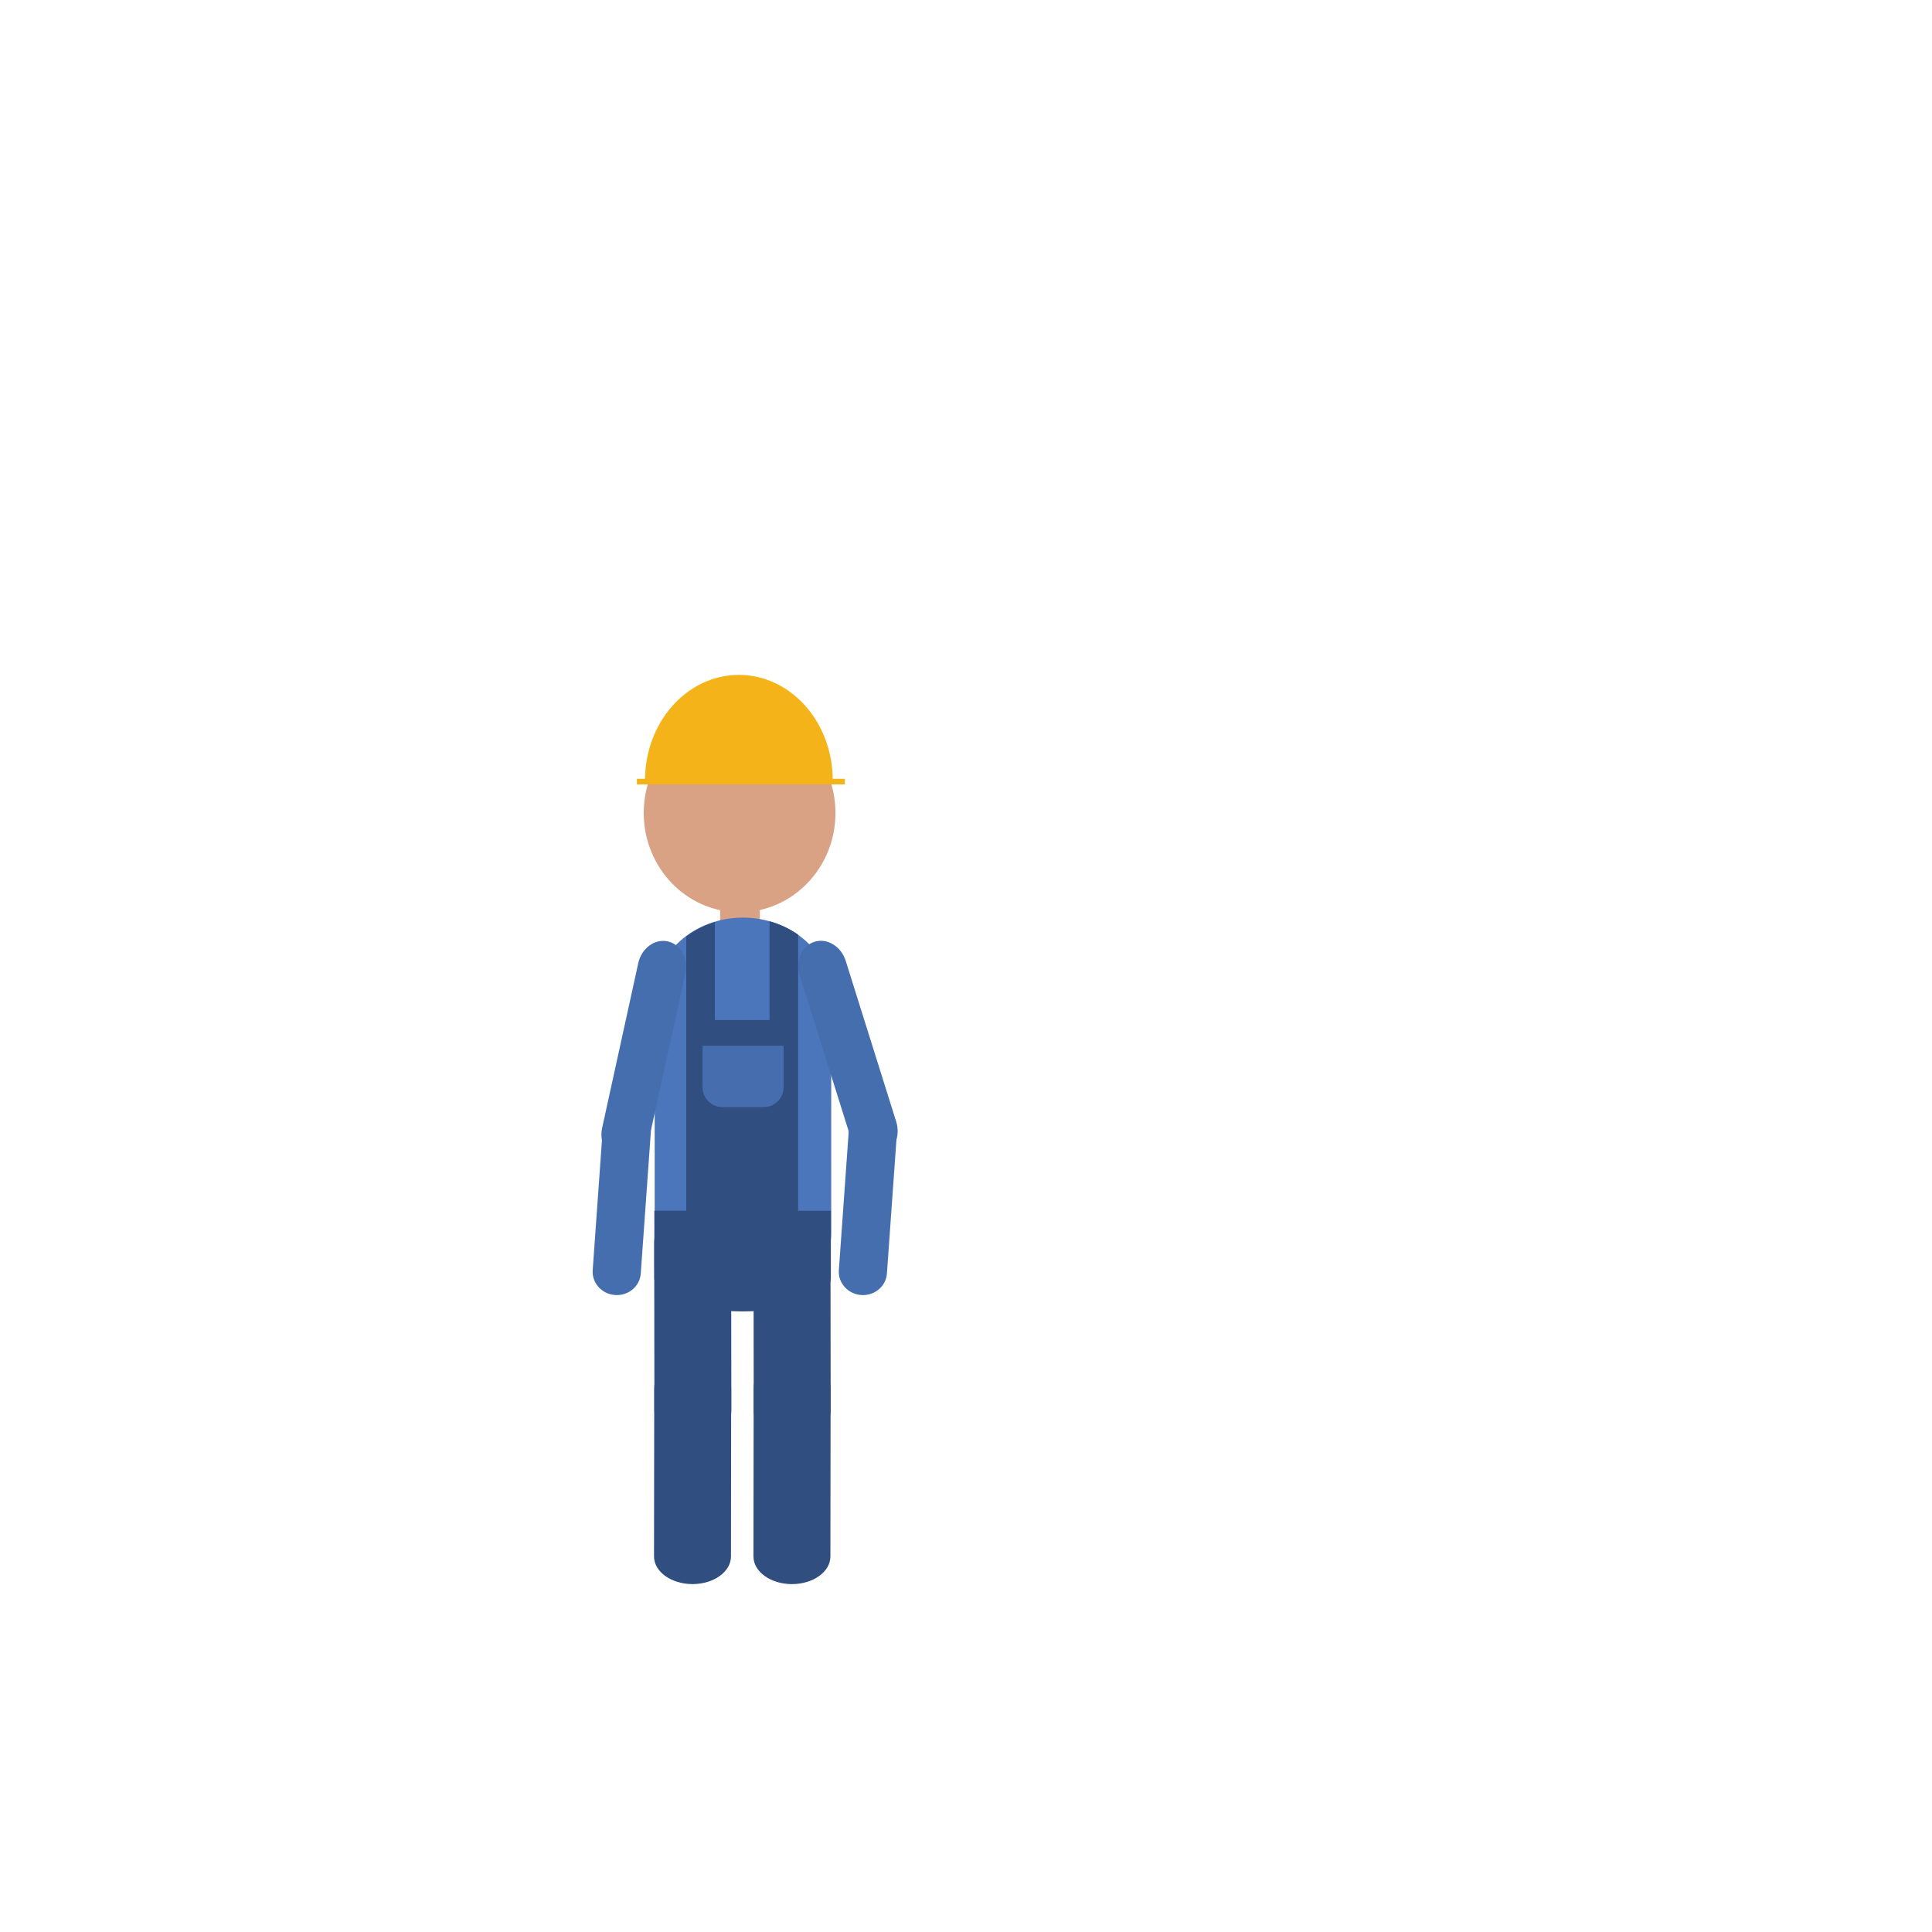 <?xml version="1.0" encoding="UTF-8" standalone="no"?>
<!DOCTYPE svg PUBLIC "-//W3C//DTD SVG 1.1//EN" "http://www.w3.org/Graphics/SVG/1.1/DTD/svg11.dtd">
<svg width="100%" height="100%" viewBox="0 0 1418 1418" version="1.1" xmlns="http://www.w3.org/2000/svg" xmlns:xlink="http://www.w3.org/1999/xlink" xml:space="preserve" xmlns:serif="http://www.serif.com/" style="fill-rule:evenodd;clip-rule:evenodd;stroke-linejoin:round;stroke-miterlimit:1.414;">
    <g transform="matrix(-0.826,0,0,0.826,1039.41,109.453)">
        <g>
            <g id="Head">
                <g transform="matrix(0.734,0,0,1.297,141.348,-202.834)">
                    <rect x="601.927" y="668.886" width="48.139" height="22.695" style="fill:rgb(218,162,132);"/>
                </g>
                <g transform="matrix(1,0,0,1,-46.564,0.199)">
                    <ellipse cx="647.751" cy="589.699" rx="85.184" ry="88.176" style="fill:rgb(218,162,132);"/>
                </g>
            </g>
            <g id="Torso" transform="matrix(0.728,0,0,0.892,142.829,12.707)">
                <path d="M517.775,829.346C517.775,786.264 566.052,751.288 625.514,751.288C684.977,751.288 733.254,786.265 733.254,829.346L733.254,1064.95C733.254,1108.03 684.977,1143.01 625.514,1143.01C566.051,1143.01 517.775,1108.03 517.775,1064.95L517.775,829.346Z" style="fill:rgb(75,118,187);"/>
            </g>
            <g id="Leg-1" serif:id="Leg 1" transform="matrix(0.88,-0.476,0.476,0.88,-426.24,363.275)">
                <g id="leg1_b" transform="matrix(0.88,0.475,-0.35,0.649,376.246,199.066)">
                    <path d="M519.515,1005.69C519.515,987.336 534.824,972.437 553.68,972.437C572.537,972.437 587.846,987.336 587.846,1005.69L587.846,1208.69C587.846,1227.05 572.537,1241.94 553.68,1241.94C534.824,1241.94 519.515,1227.05 519.515,1208.69L519.515,1005.69Z" style="fill:rgb(48,78,128);"/>
                </g>
                <g id="leg1_b1" serif:id="leg1_b" transform="matrix(0.88,0.475,-0.35,0.649,453.93,241.067)">
                    <path d="M519.515,1005.69C519.515,987.336 534.824,972.437 553.68,972.437C572.537,972.437 587.846,987.336 587.846,1005.69L587.846,1208.69C587.846,1227.05 572.537,1241.94 553.68,1241.94C534.824,1241.94 519.515,1227.05 519.515,1208.69L519.515,1005.69Z" style="fill:rgb(48,78,128);"/>
                </g>
                <g transform="matrix(-1.065,-0.576,-0.247,0.457,1407.89,956.411)">
                    <path d="M617.484,786.026L617.484,900.618C617.484,932.359 588.475,958.128 552.743,958.128C517.011,958.128 488.001,932.359 488.001,900.618L488.001,786.026L617.484,786.026Z" style="fill:rgb(48,78,127);"/>
                </g>
                <g id="leg1_t" transform="matrix(0.879,0.477,-0.352,0.649,440.459,84.238)">
                    <path d="M519.515,1005.69C519.515,987.336 534.824,972.437 553.68,972.437C572.537,972.437 587.846,987.336 587.846,1005.69L587.846,1208.69C587.846,1227.05 572.537,1241.94 553.68,1241.94C534.824,1241.94 519.515,1227.05 519.515,1208.69L519.515,1005.69Z" style="fill:rgb(48,78,128);"/>
                </g>
                <g id="leg1_t1" serif:id="leg1_t" transform="matrix(0.879,0.477,-0.352,0.649,518.166,125.998)">
                    <path d="M519.515,1005.69C519.515,987.336 534.824,972.437 553.68,972.437C572.537,972.437 587.846,987.336 587.846,1005.69L587.846,1208.69C587.846,1227.05 572.537,1241.94 553.68,1241.94C534.824,1241.94 519.515,1227.05 519.515,1208.69L519.515,1005.69Z" style="fill:rgb(48,78,128);"/>
                </g>
            </g>
            <g transform="matrix(-1.211,0,0,1.211,1267.09,-127.759)">
                <path d="M571.815,672.071C579.531,674.184 586.634,677.545 592.824,681.888L592.824,888.603L571.815,888.603L571.815,672.071Z" style="fill:rgb(48,78,127);"/>
            </g>
            <g transform="matrix(-1.211,0,0,1.211,1267.09,-127.759)">
                <path d="M531.731,672.633L531.731,888.603L510.722,888.603L510.722,683.304C516.845,678.656 523.955,675.005 531.731,672.633Z" style="fill:rgb(48,78,127);"/>
            </g>
            <g id="Arm-1" serif:id="Arm 1" transform="matrix(1,0,0,1,-34.79,-10.406)">
                <g id="arm1_t" transform="matrix(0.598,0.188,-0.221,0.704,453.255,-73.965)">
                    <path d="M519.515,1005.69C519.515,987.336 534.824,972.437 553.68,972.437C572.537,972.437 587.846,987.336 587.846,1005.69L587.846,1208.69C587.846,1227.05 572.537,1241.94 553.68,1241.94C534.824,1241.94 519.515,1227.05 519.515,1208.69L519.515,1005.69Z" style="fill:rgb(69,110,174);"/>
                </g>
                <g id="arm1_t1" serif:id="arm1_t" transform="matrix(0.612,-0.134,0.158,0.721,207.374,87.428)">
                    <path d="M519.515,1005.69C519.515,987.336 534.824,972.437 553.68,972.437C572.537,972.437 587.846,987.336 587.846,1005.69L587.846,1208.69C587.846,1227.05 572.537,1241.94 553.68,1241.94C534.824,1241.94 519.515,1227.05 519.515,1208.69L519.515,1005.69Z" style="fill:rgb(69,110,174);"/>
                </g>
                <g id="arm1_b" transform="matrix(0.625,-0.044,0.044,0.618,127.199,285.458)">
                    <path d="M519.515,1005.69C519.515,987.336 534.824,972.437 553.68,972.437C572.537,972.437 587.846,987.336 587.846,1005.69L587.846,1208.69C587.846,1227.05 572.537,1241.94 553.68,1241.94C534.824,1241.94 519.515,1227.05 519.515,1208.69L519.515,1005.69Z" style="fill:rgb(69,110,174);"/>
                </g>
                <g id="arm1_b1" serif:id="arm1_b" transform="matrix(0.625,-0.044,0.044,0.618,345.919,285.458)">
                    <path d="M519.515,1005.69C519.515,987.336 534.824,972.437 553.68,972.437C572.537,972.437 587.846,987.336 587.846,1005.69L587.846,1208.69C587.846,1227.05 572.537,1241.94 553.68,1241.94C534.824,1241.94 519.515,1227.05 519.515,1208.69L519.515,1005.69Z" style="fill:rgb(69,110,174);"/>
                </g>
            </g>
        </g>
        <g id="Builder-HEad" serif:id="Builder HEad">
            <g transform="matrix(0.866,0,0,1,90.471,3.251)">
                <path d="M686.782,557.467L494.172,557.467C494.172,505.845 537.325,463.935 590.477,463.935C643.629,463.935 686.782,505.845 686.782,557.467Z" style="fill:rgb(244,180,25);"/>
            </g>
            <g transform="matrix(1,0,0,1,24.389,-1.354)">
                <rect x="483.289" y="560.84" width="184.767" height="5.01" style="fill:rgb(244,180,25);"/>
            </g>
        </g>
    </g>
    <g transform="matrix(1,0,0,0.964,0,32.48)">
        <rect x="515.647" y="742.911" width="59.486" height="156.375" style="fill:rgb(48,78,127);"/>
    </g>
    <g transform="matrix(1,0,0,1,0,-16.726)">
        <path d="M575.083,784.264C575.116,784.665 575.133,785.072 575.133,785.482L575.133,814.711C575.133,822.777 568.584,829.326 560.518,829.326L530.262,829.326C522.196,829.326 515.647,822.777 515.647,814.711L515.647,785.482C515.647,785.072 515.664,784.665 515.697,784.264L575.083,784.264Z" style="fill:rgb(70,109,174);"/>
    </g>
</svg>
